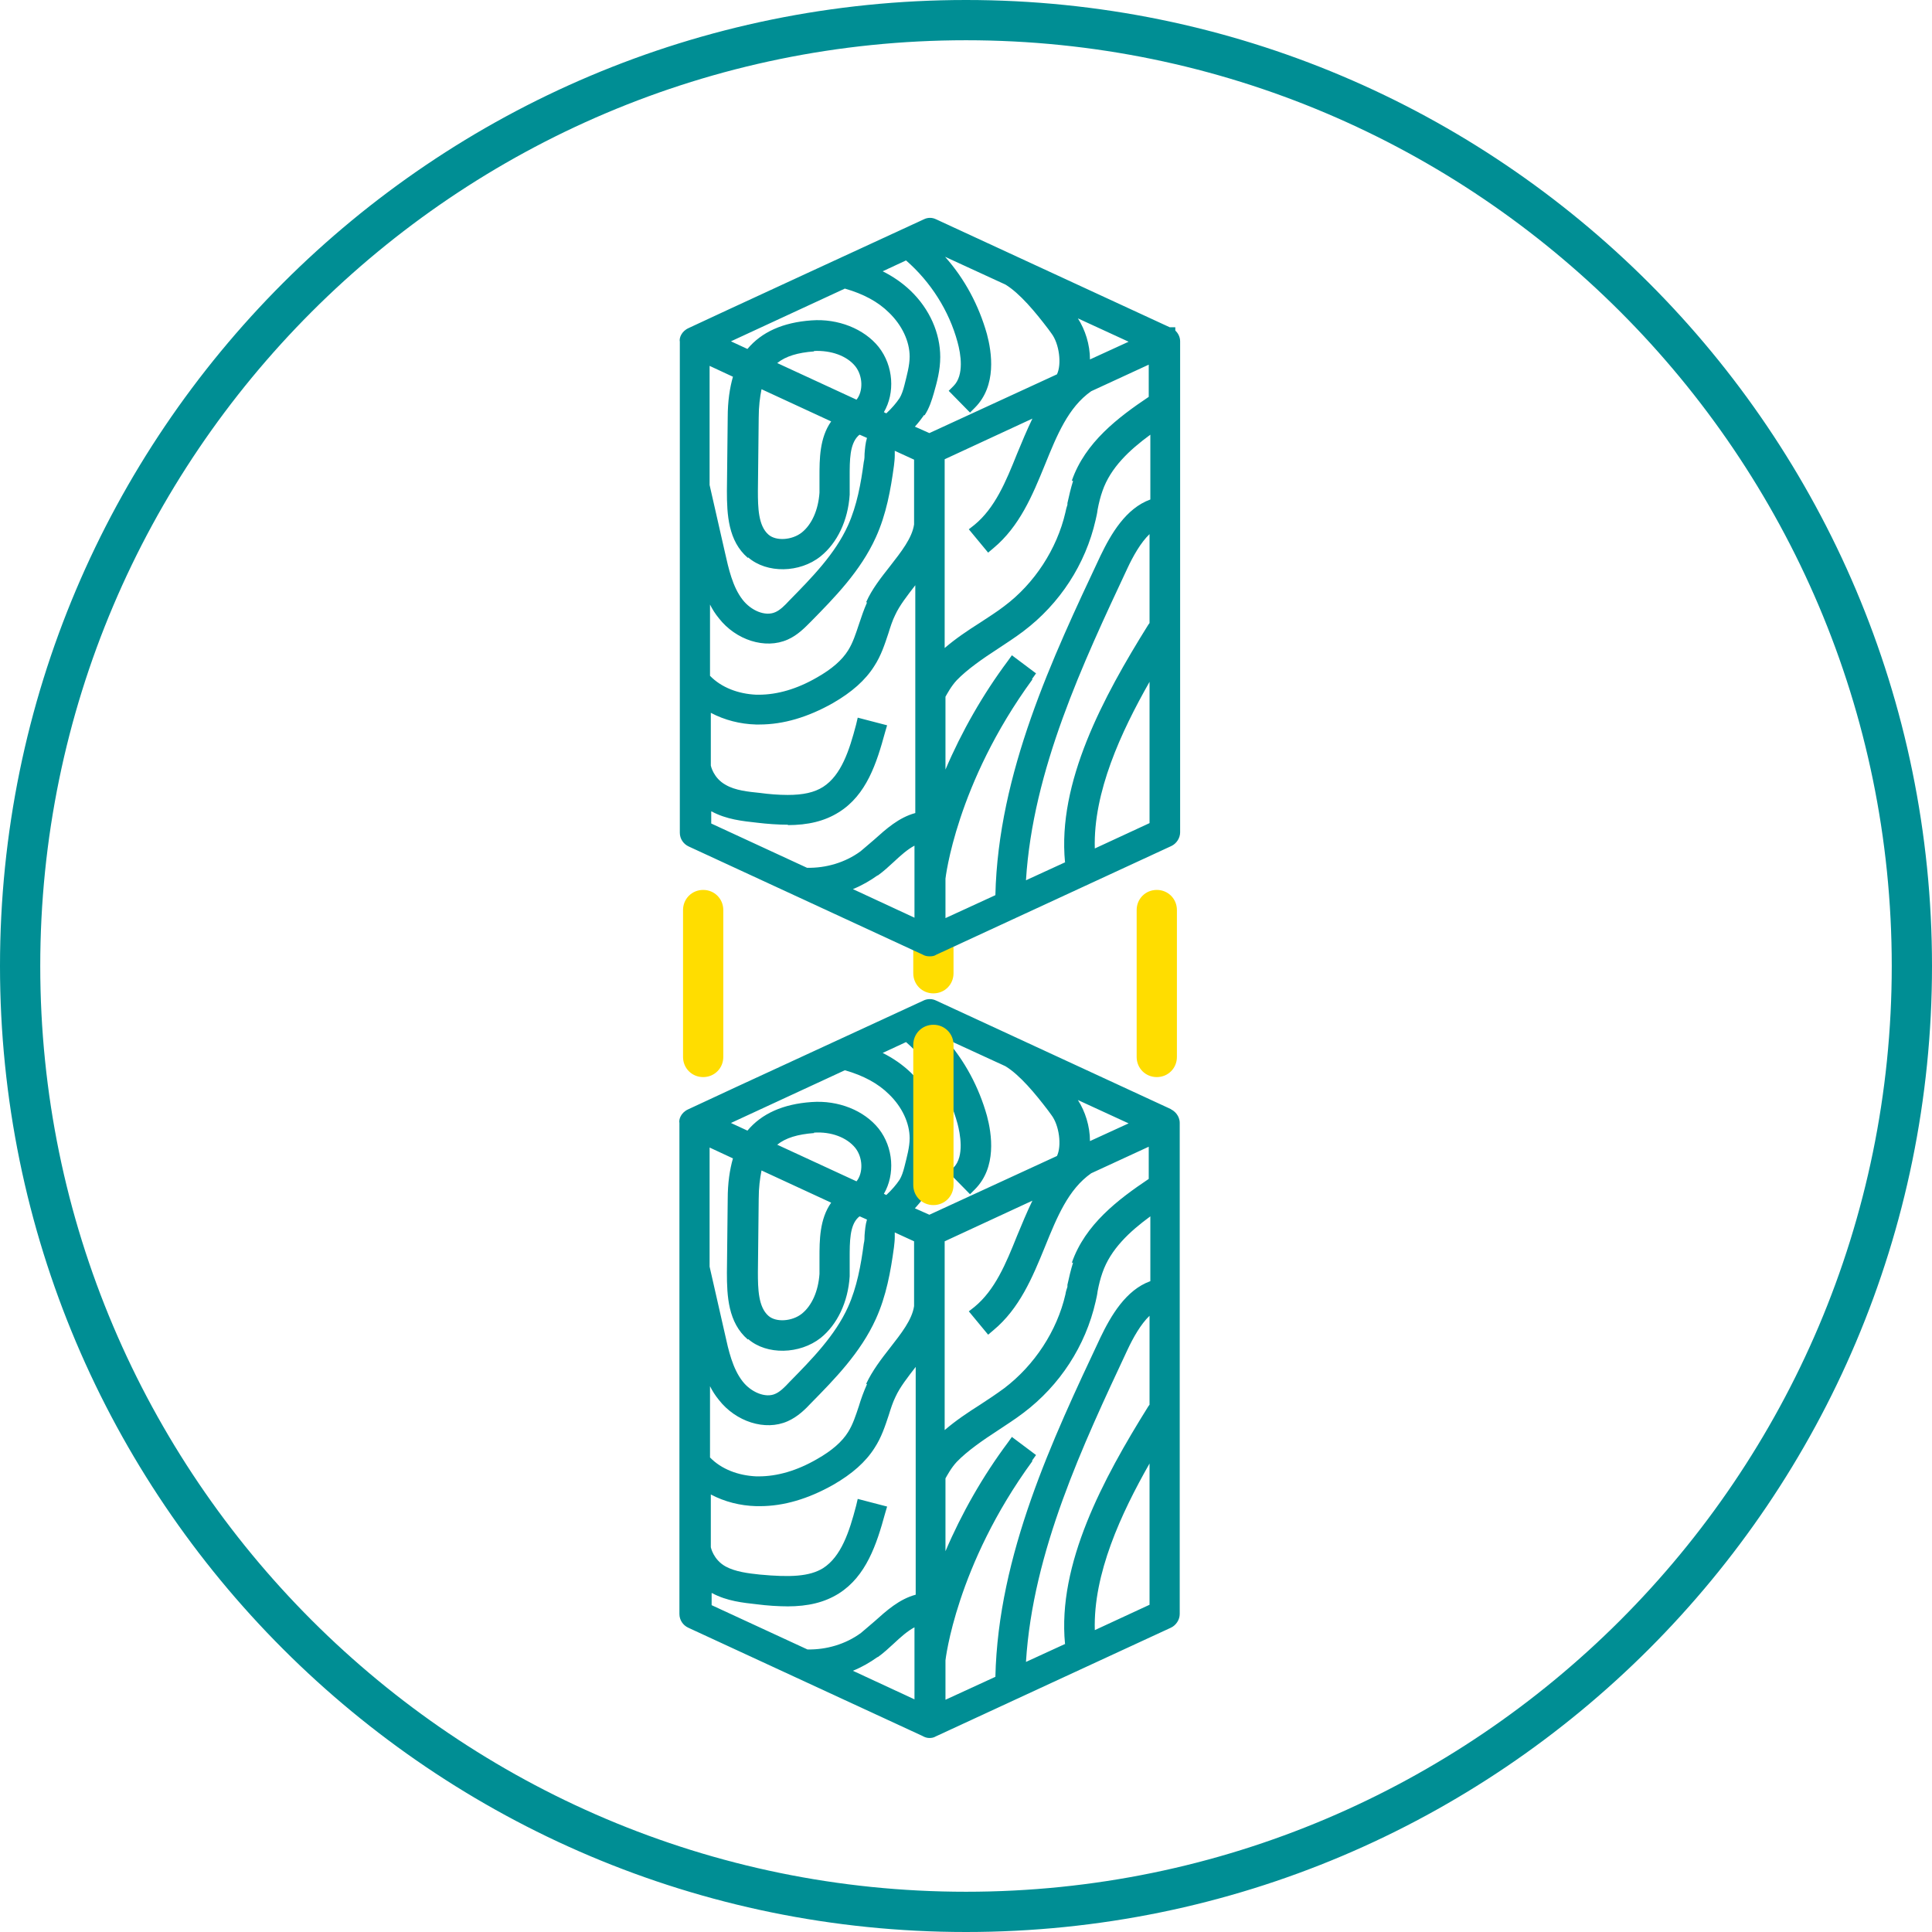 <?xml version="1.0" encoding="UTF-8"?>
<svg id="Ebene_2" data-name="Ebene 2" xmlns="http://www.w3.org/2000/svg" viewBox="0 0 48 48">
  <defs>
    <style>
      .cls-1 {
        fill: #fd0;
      }

      .cls-1, .cls-2 {
        stroke-width: 0px;
      }

      .cls-2 {
        fill: #008e94;
      }
    </style>
  </defs>
  <g id="Layer_2" data-name="Layer 2">
    <path class="cls-1" d="M23.19,24.68c-.28,0-.5-.22-.5-.5v-.6c0-.28.22-.5.5-.5s.5.22.5.5v.6c0,.28-.22.5-.5.5Z"/>
    <path class="cls-2" d="M29.1,27.56l-5.84-2.7c-.1-.05-.22-.05-.32,0-4.73,2.18-5.65,2.61-5.84,2.7h0c-.18.08-.24.25-.22.34v12.2c0,.15.09.28.22.34l5.82,2.69c.05.03.11.05.17.05.06,0,.11-.01.16-.04.06-.03,5.84-2.7,5.84-2.7.13-.06.22-.2.22-.34v-12.2c0-.18-.13-.3-.22-.34ZM19.56,39.91c.52,0,.93-.1,1.28-.32.68-.43.94-1.22,1.15-1.99l.05-.17-.73-.19-.04.17c-.17.65-.37,1.26-.82,1.55-.34.21-.82.23-1.57.16-.29-.03-.61-.07-.85-.2-.31-.17-.37-.48-.37-.48,0,0,0,0,0,0v-1.31c.34.18.73.28,1.13.29h.09c.59,0,1.2-.18,1.82-.53.47-.27.81-.57,1.03-.92.17-.26.26-.54.35-.81.05-.16.1-.32.17-.46.11-.24.3-.48.5-.74h0s0,5.66,0,5.66c-.41.11-.73.4-1.02.66-.12.1-.23.2-.34.29-.38.28-.86.42-1.33.41l-2.38-1.1v-.3s0,0,.01,0c.37.2.77.24,1.13.28.23.03.51.05.78.05ZM21.54,34.39c-.08.18-.15.37-.2.54-.08.24-.15.46-.27.65-.15.24-.4.46-.77.67-.5.29-.99.43-1.45.43h-.06c-.45-.02-.87-.18-1.15-.47v-1.77c.06.12.13.23.22.34.42.54,1.15.78,1.71.53.25-.11.44-.3.58-.45.58-.59,1.23-1.25,1.61-2.09.26-.57.37-1.19.45-1.78.01-.09.02-.17.02-.25,0-.05,0-.08,0-.12l.48.22v1.61c-.05.34-.32.68-.6,1.04-.22.28-.44.57-.59.89ZM18.59,33.27c.46.4,1.28.38,1.8-.03.41-.33.68-.89.72-1.53,0-.15,0-.3,0-.45,0-.41,0-.81.21-1.01.01-.01.02-.02.04-.03l.18.08c-.04.13-.05.27-.06.39,0,.06,0,.13-.02.21-.07.53-.17,1.08-.39,1.57-.32.71-.9,1.3-1.46,1.87-.11.12-.23.24-.35.29-.24.11-.6-.04-.81-.31-.25-.32-.35-.77-.44-1.18l-.38-1.67v-2.96l.58.27c-.08.28-.13.61-.13,1.01l-.02,1.83c0,.58.03,1.24.52,1.66ZM22.47,28.99c-.03.12-.07.24-.12.32-.08.12-.19.25-.33.38l-.06-.03c.28-.48.24-1.15-.13-1.62-.36-.45-1-.71-1.67-.66-.71.05-1.24.29-1.59.71l-.41-.19,2.83-1.31c.46.13.83.33,1.1.6.32.31.51.71.51,1.09,0,.22-.07.47-.13.71ZM18.85,29.78c0-.27.03-.5.07-.7l1.73.8c-.29.41-.29.94-.29,1.37,0,.14,0,.27,0,.4-.03.43-.19.79-.44.99-.24.19-.64.22-.83.05-.25-.22-.26-.67-.26-1.08l.02-1.83ZM20.22,28.14c.43-.03.82.12,1.03.38.19.24.2.62.03.83l-1.97-.91c.21-.17.51-.26.92-.29ZM22.97,29.74c.12-.18.18-.38.23-.55.08-.28.16-.57.16-.9,0-.59-.26-1.19-.74-1.65-.2-.19-.43-.35-.69-.48l.58-.27c.61.53,1.07,1.25,1.28,2.03.06.23.18.81-.1,1.09l-.12.12.53.54.12-.12c.55-.55.42-1.38.3-1.83-.2-.71-.55-1.37-1.04-1.92l1.5.69c.36.22.74.68,1.06,1.1l.08.11c.2.26.26.77.14,1.02l-3.17,1.46-.36-.16c.09-.1.17-.19.23-.29ZM27.08,28.35c0-.37-.12-.74-.3-1.02l1.26.58-.96.44ZM26.66,31.37c-.06.19-.1.37-.14.55v.05c-.02.06-.04.12-.05.19-.21.91-.77,1.76-1.52,2.33-.19.14-.4.28-.6.41-.3.19-.6.39-.88.63v-4.69l2.18-1.01c-.14.29-.26.58-.38.87-.28.7-.55,1.35-1.06,1.77l-.14.11.48.58.13-.11c.65-.54.97-1.31,1.28-2.07.3-.74.58-1.43,1.15-1.83l1.43-.66v.8c-.76.51-1.58,1.13-1.91,2.08ZM25.64,36.29l.1-.14-.6-.45-.1.14c-.62.83-1.15,1.76-1.55,2.7v-1.81c.04-.07.14-.26.28-.41.26-.27.65-.54,1.02-.78.21-.14.43-.28.64-.44.9-.68,1.54-1.66,1.79-2.76.02-.09.04-.17.05-.26.03-.16.07-.32.12-.46.2-.58.67-1.02,1.19-1.4v1.61c-.61.22-.98.86-1.24,1.4-1.19,2.53-2.54,5.39-2.61,8.43l-1.24.57v-.98s.26-2.35,2.16-4.95ZM21.81,41.17c.14-.1.27-.22.4-.34.17-.16.34-.31.51-.4v1.79l-1.53-.71c.22-.09.43-.21.61-.34ZM26.47,40.84l-.98.45c.17-2.75,1.42-5.4,2.52-7.75.14-.3.33-.64.55-.85v2.21l-.03.04c-1.13,1.81-2.26,3.92-2.07,5.9ZM28.56,36.36v3.51l-1.36.63c-.04-1.4.65-2.89,1.36-4.14Z"/>
    <path class="cls-2" d="M29.2,8.22v-.09h-.14l-5.8-2.68c-.1-.05-.21-.05-.31,0,0,0-5.79,2.67-5.84,2.7-.18.08-.24.25-.22.34v12.2c0,.15.09.28.22.34l5.82,2.69c.05.03.11.04.17.04.06,0,.12-.01.16-.04l5.84-2.7c.13-.06.22-.2.22-.34v-12.2c0-.12-.06-.21-.12-.27ZM19.56,20.5c.52,0,.93-.1,1.28-.32.69-.43.94-1.22,1.15-1.99l.05-.17-.73-.19-.04.17c-.17.65-.37,1.26-.82,1.55-.22.14-.5.2-.88.2-.23,0-.47-.02-.69-.05-.29-.03-.61-.06-.85-.2-.31-.17-.37-.48-.37-.48,0,0,0,0,0,0v-1.31c.34.18.73.28,1.12.29h.09c.59,0,1.2-.18,1.82-.53.47-.27.81-.57,1.03-.92.17-.26.26-.54.35-.81.05-.16.1-.32.17-.46.11-.24.3-.48.5-.74v5.66c-.41.11-.73.4-1.02.66-.12.1-.23.2-.34.29-.38.28-.86.42-1.33.41l-2.38-1.1v-.3s0,0,.01,0c.37.2.77.24,1.13.28.25.03.52.05.78.05ZM21.54,14.97c-.08.18-.14.36-.2.54-.08.24-.15.46-.27.65-.15.24-.4.46-.77.67-.5.29-.99.43-1.45.43h-.06c-.45-.02-.87-.18-1.15-.47v-1.77c.06.12.13.23.22.34.42.54,1.15.78,1.71.53.25-.11.43-.3.58-.45.58-.59,1.23-1.25,1.61-2.09.26-.57.37-1.19.45-1.78.01-.09.02-.17.02-.25,0-.05,0-.08,0-.12l.48.22v1.61c-.05.34-.32.68-.6,1.04-.22.28-.45.57-.59.89ZM18.59,13.85c.46.4,1.28.39,1.8-.03.41-.33.68-.89.72-1.53,0-.15,0-.3,0-.45,0-.41,0-.8.21-1.01.01-.01.02-.02.04-.03l.18.08c-.04.13-.05.27-.06.39,0,.06,0,.13-.02.21-.07.53-.17,1.08-.39,1.57-.32.71-.9,1.3-1.46,1.87-.11.12-.23.24-.35.29-.25.11-.6-.04-.81-.31-.25-.32-.35-.78-.44-1.18l-.38-1.67v-2.96l.58.27c-.08.28-.13.61-.13,1.01l-.02,1.83c0,.58.03,1.24.52,1.66ZM22.47,9.57c-.03.12-.07.24-.12.32-.08.12-.19.25-.33.38l-.06-.03c.28-.48.24-1.15-.13-1.62-.36-.45-1.01-.71-1.67-.66-.71.05-1.24.29-1.59.71l-.41-.19,2.83-1.31c.46.13.83.33,1.1.6.32.31.51.71.51,1.09,0,.22-.07.47-.13.71ZM20.22,8.72c.43-.02.82.12,1.03.38.19.24.2.62.03.83l-1.97-.91c.21-.17.51-.26.92-.29ZM18.85,10.37c0-.27.03-.5.07-.7l1.73.8c-.29.41-.29.94-.29,1.37,0,.14,0,.27,0,.4-.03.43-.19.79-.44.99-.24.19-.64.22-.83.05-.25-.22-.26-.67-.26-1.08l.02-1.83ZM22.97,10.32c.12-.18.18-.38.23-.55.08-.28.16-.57.16-.9,0-.59-.26-1.19-.74-1.65-.2-.19-.43-.35-.69-.48l.58-.27c.61.53,1.07,1.25,1.28,2.03.08.29.17.82-.1,1.09l-.12.12.53.54.12-.12c.55-.55.42-1.38.3-1.83-.2-.71-.55-1.37-1.04-1.92l1.5.69c.36.22.74.68,1.06,1.1l.08.11c.2.26.26.77.14,1.02l-3.17,1.46-.36-.16c.09-.1.16-.19.23-.29ZM27.08,8.93c0-.37-.12-.74-.3-1.02l1.26.58-.96.44ZM26.66,11.95c-.06.19-.1.37-.14.55v.04c-.02.06-.04.13-.05.19-.21.91-.77,1.77-1.52,2.33-.18.14-.39.27-.6.41-.3.19-.6.39-.88.63v-4.69l2.18-1.01c-.14.29-.26.58-.38.87-.28.7-.55,1.35-1.06,1.77l-.14.11.48.58.13-.11c.65-.54.97-1.31,1.28-2.07.3-.74.58-1.43,1.15-1.83l1.43-.66v.8c-.76.51-1.58,1.13-1.91,2.08ZM25.64,16.87l.1-.14-.6-.45-.1.14c-.62.83-1.15,1.76-1.55,2.7v-1.81c.04-.07.14-.26.28-.41.26-.27.65-.54,1.02-.78.21-.14.43-.28.64-.44.9-.68,1.54-1.66,1.79-2.76.02-.09.04-.17.05-.26.03-.16.07-.32.12-.46.2-.58.67-1.02,1.19-1.4v1.61c-.61.22-.98.86-1.24,1.4-1.19,2.53-2.54,5.39-2.61,8.43l-1.24.57v-.98s.26-2.35,2.16-4.95ZM21.81,21.75c.14-.1.27-.22.4-.34.17-.16.34-.31.51-.4v1.79l-1.53-.71c.22-.09.43-.21.61-.34ZM26.47,21.42l-.98.45c.17-2.75,1.42-5.4,2.52-7.75.14-.3.33-.64.55-.85v2.21l-.03.04c-1.13,1.81-2.26,3.92-2.07,5.9ZM28.56,16.94v3.51l-1.36.63c-.04-1.4.65-2.89,1.36-4.14Z"/>
    <path class="cls-2" d="M24,1c12.68,0,23,10.32,23,23s-10.32,23-23,23S1,36.68,1,24,11.32,1,24,1M24,0C10.75,0,0,10.75,0,24s10.75,24,24,24,24-10.75,24-24S37.25,0,24,0h0Z"/>
    <path class="cls-1" d="M17.47,26.76c-.28,0-.5-.22-.5-.5v-3.65c0-.28.22-.5.5-.5s.5.22.5.5v3.65c0,.28-.22.5-.5.5Z"/>
    <path class="cls-1" d="M28.74,26.76c-.28,0-.5-.22-.5-.5v-3.65c0-.28.22-.5.5-.5s.5.22.5.5v3.65c0,.28-.22.5-.5.5Z"/>
    <path class="cls-1" d="M23.19,29.94c-.28,0-.5-.22-.5-.5v-3.48c0-.28.22-.5.5-.5s.5.22.5.5v3.48c0,.28-.22.5-.5.5Z"/>
  </g>
</svg>